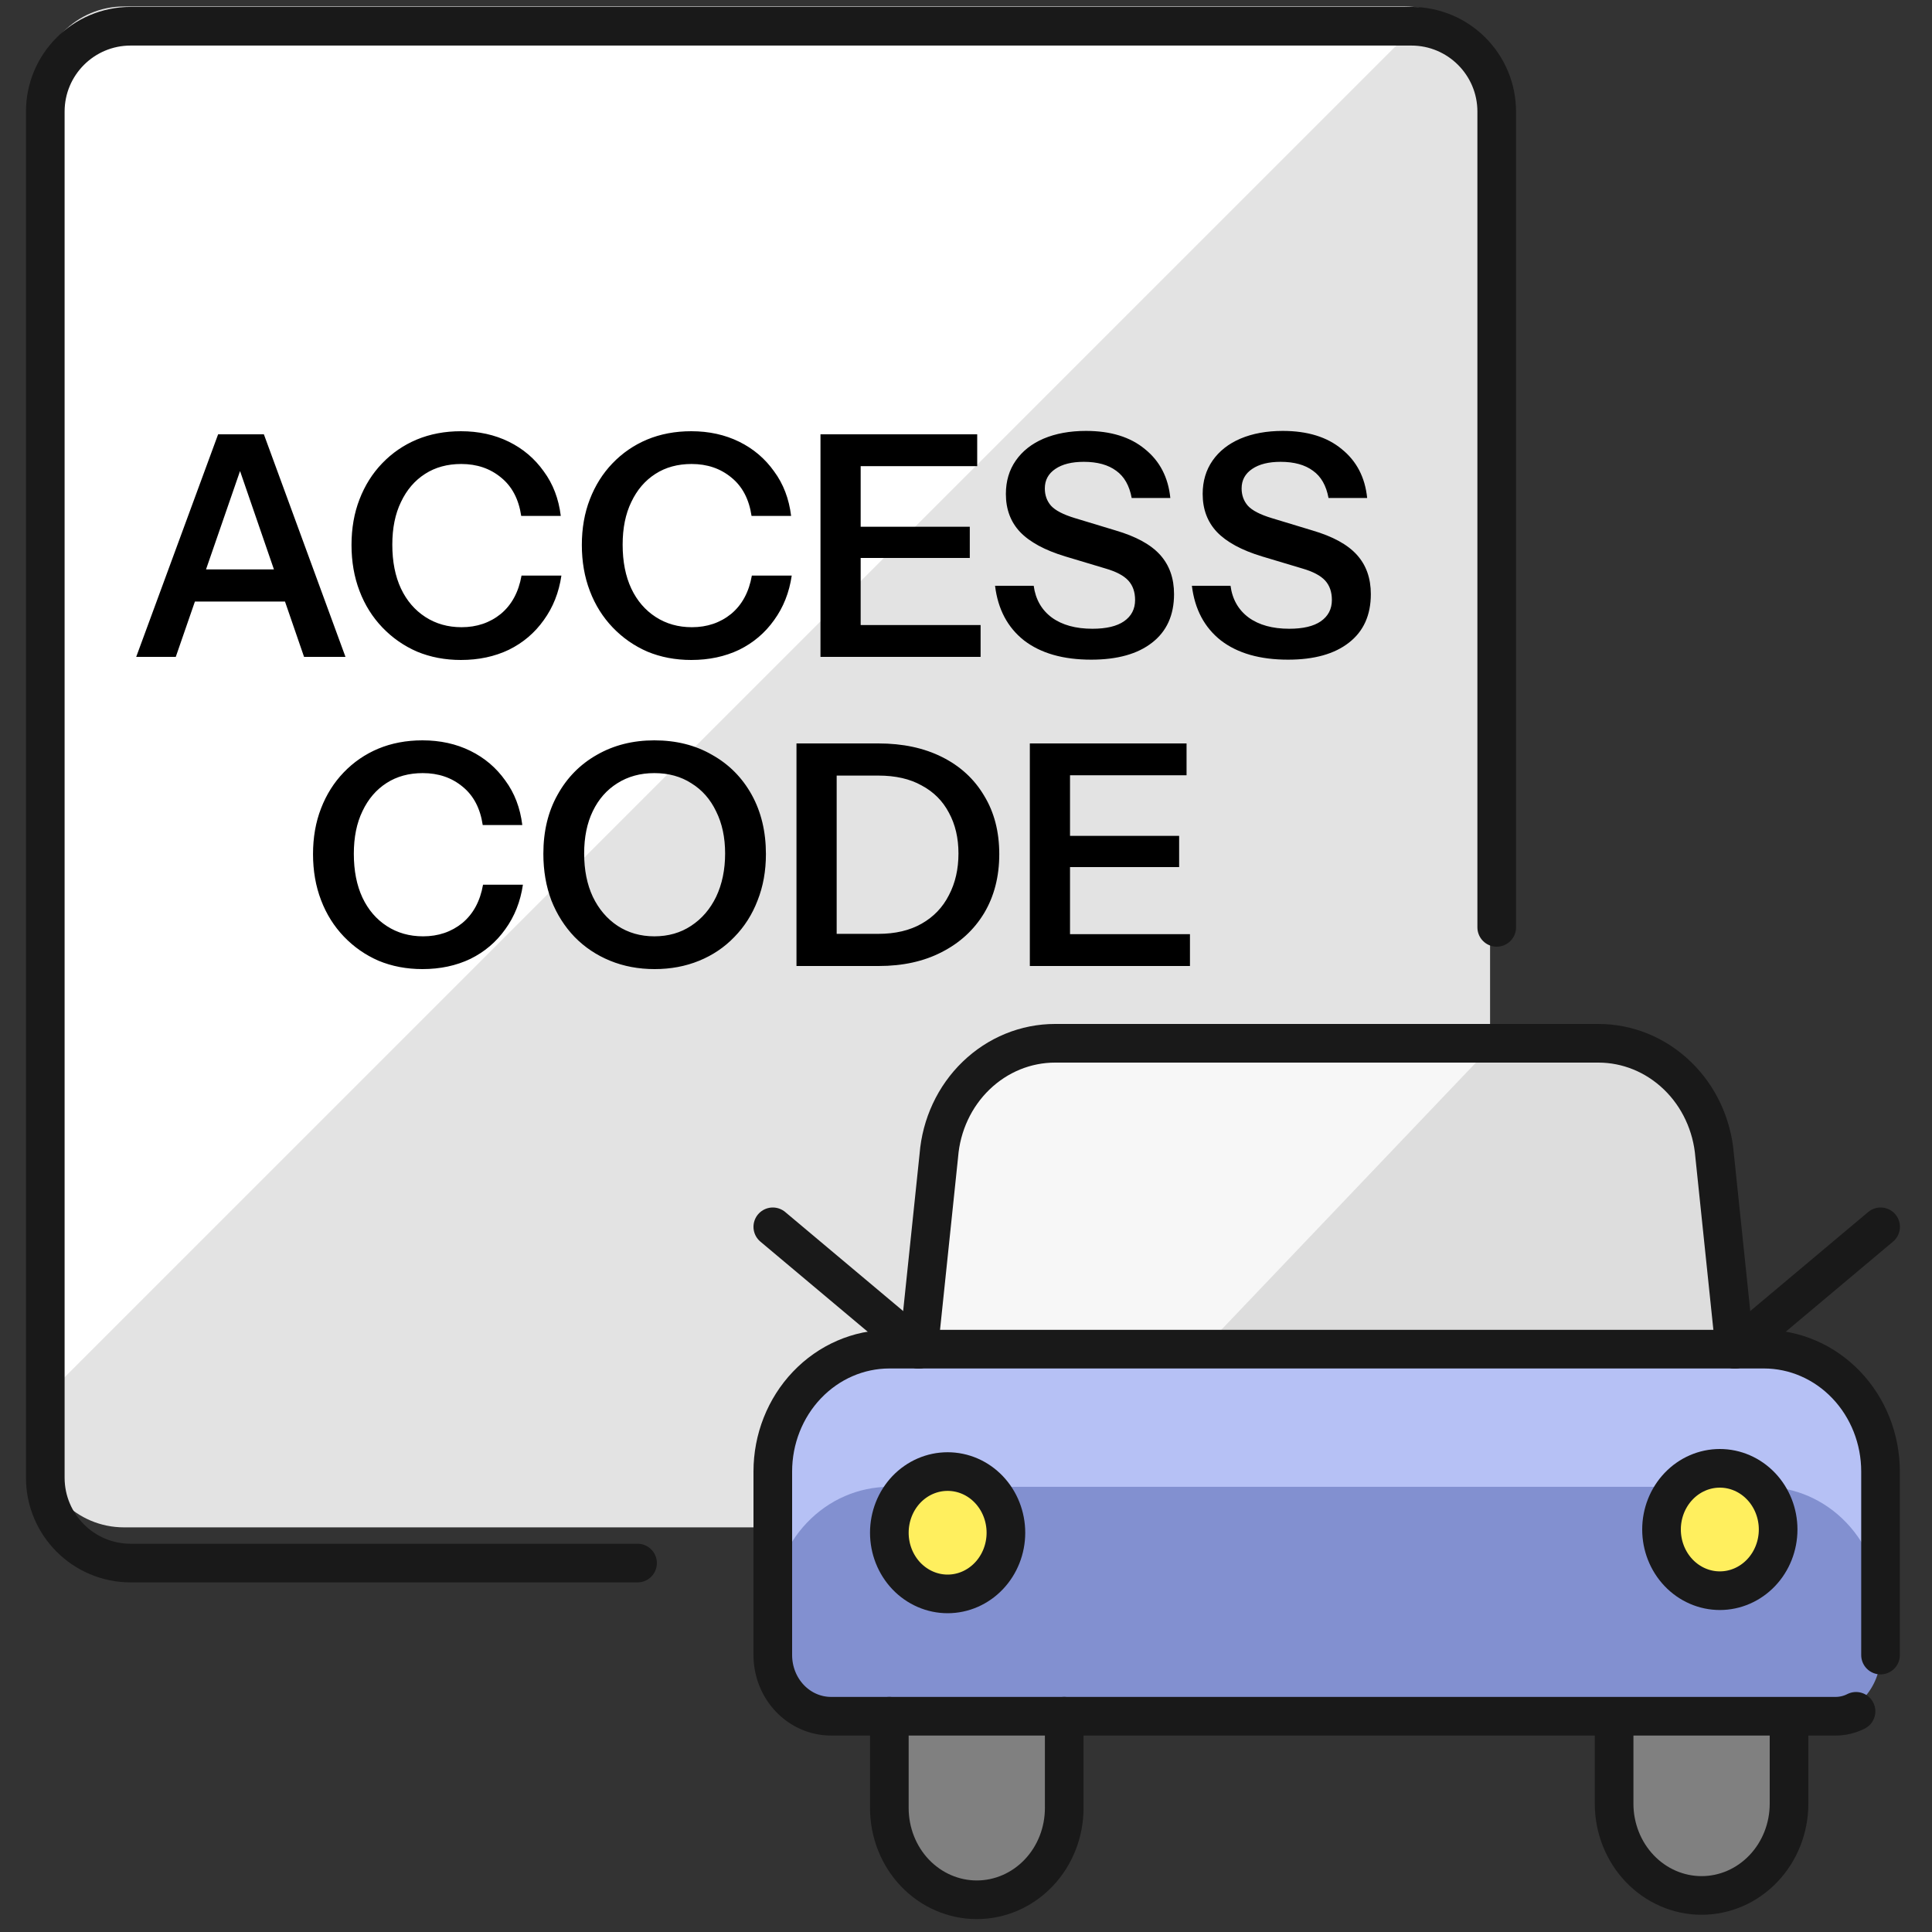 <svg width="50" height="50" viewBox="0 0 50 50" fill="none" xmlns="http://www.w3.org/2000/svg">
<rect x="0" y="0" width="50" height="50" fill="#333333" stroke="none"/>
<path d="M36.353 0.167H3.21C1.989 0.167 1 1.156 1 2.376V37.319C1 38.539 1.989 39.528 3.21 39.528H36.353C37.574 39.528 38.563 38.539 38.563 37.319V2.376C38.563 1.156 37.574 0.167 36.353 0.167Z" fill="#E3E3E3"/>
<path d="M46.3 44.304V46.679C46.3 47.309 46.062 47.913 45.637 48.358C45.213 48.804 44.637 49.054 44.037 49.054C43.437 49.054 42.861 48.804 42.436 48.358C42.012 47.913 41.773 47.309 41.773 46.679V44.304" fill="#808080"/>
<path d="M46.3 44.304V46.679C46.3 47.309 46.062 47.913 45.637 48.358C45.213 48.804 44.637 49.054 44.037 49.054C43.437 49.054 42.861 48.804 42.436 48.358C42.012 47.913 41.773 47.309 41.773 46.679V44.304" stroke="#191919" stroke-linecap="round" stroke-linejoin="round"/>
<path d="M21.509 44.416C21.109 44.416 20.725 44.25 20.442 43.953C20.159 43.656 20 43.253 20 42.833V38.083C20 37.243 20.318 36.438 20.884 35.844C21.45 35.25 22.217 34.916 23.018 34.916H45.65C46.451 34.916 47.218 35.25 47.784 35.844C48.35 36.438 48.668 37.243 48.668 38.083V42.833C48.668 43.253 48.509 43.656 48.226 43.953C47.943 44.25 47.559 44.416 47.159 44.416H21.509Z" fill="#8290D0"/>
<path d="M45.65 34.916H23.018C22.217 34.916 21.45 35.25 20.884 35.844C20.318 36.438 20 37.243 20 38.083V41.646C20 40.806 20.318 40 20.884 39.407C21.45 38.813 22.217 38.479 23.018 38.479H45.65C46.451 38.479 47.218 38.813 47.784 39.407C48.35 40 48.668 40.806 48.668 41.646V38.083C48.668 37.243 48.35 36.438 47.784 35.844C47.218 35.25 46.451 34.916 45.65 34.916Z" fill="#B6C1F5"/>
<path d="M23.773 34.917L24.297 29.904C24.36 29.112 24.704 28.374 25.261 27.837C25.818 27.299 26.547 27 27.304 27H41.367C42.123 27 42.853 27.299 43.41 27.837C43.967 28.374 44.311 29.112 44.374 29.904L44.897 34.917H23.773Z" fill="#DDDDDD"/>
<path d="M38.673 27H27.304C26.547 27 25.818 27.299 25.261 27.837C24.704 28.374 24.36 29.112 24.297 29.904L23.773 34.917H31.129L38.673 27Z" fill="#F7F7F7"/>
<path d="M24.524 41.25C24.925 41.25 25.308 41.083 25.591 40.786C25.874 40.489 26.033 40.087 26.033 39.667C26.033 39.247 25.874 38.844 25.591 38.547C25.308 38.25 24.925 38.084 24.524 38.084C24.124 38.084 23.741 38.25 23.457 38.547C23.175 38.844 23.016 39.247 23.016 39.667C23.016 40.087 23.175 40.489 23.457 40.786C23.741 41.083 24.124 41.25 24.524 41.25Z" fill="#FFEF5E"/>
<path d="M24.524 41.25C24.925 41.25 25.308 41.083 25.591 40.786C25.874 40.489 26.033 40.087 26.033 39.667C26.033 39.247 25.874 38.844 25.591 38.547C25.308 38.25 24.925 38.084 24.524 38.084C24.124 38.084 23.741 38.25 23.457 38.547C23.175 38.844 23.016 39.247 23.016 39.667C23.016 40.087 23.175 40.489 23.457 40.786C23.741 41.083 24.124 41.25 24.524 41.25Z" fill="#FFEF5E"/>
<path d="M44.509 41.167C44.909 41.167 45.293 41 45.576 40.703C45.859 40.406 46.018 40.003 46.018 39.583C46.018 39.163 45.859 38.761 45.576 38.464C45.293 38.167 44.909 38 44.509 38C44.109 38 43.725 38.167 43.442 38.464C43.159 38.761 43 39.163 43 39.583C43 40.003 43.159 40.406 43.442 40.703C43.725 41 44.109 41.167 44.509 41.167Z" fill="#FFEF5E"/>
<path d="M44.509 41.167C44.909 41.167 45.293 41 45.576 40.703C45.859 40.406 46.018 40.003 46.018 39.583C46.018 39.163 45.859 38.761 45.576 38.464C45.293 38.167 44.909 38 44.509 38C44.109 38 43.725 38.167 43.442 38.464C43.159 38.761 43 39.163 43 39.583C43 40.003 43.159 40.406 43.442 40.703C43.725 41 44.109 41.167 44.509 41.167Z" stroke="#191919" stroke-linecap="round" stroke-linejoin="round"/>
<path d="M27.542 44.416V46.791C27.542 47.421 27.304 48.026 26.879 48.471C26.455 48.916 25.879 49.166 25.279 49.166C24.679 49.166 24.103 48.916 23.678 48.471C23.254 48.026 23.016 47.421 23.016 46.791V44.416H27.542Z" fill="#808080"/>
<path d="M23.773 34.917L24.297 29.904C24.36 29.112 24.704 28.374 25.261 27.837C25.818 27.299 26.547 27 27.304 27H41.367C42.123 27 42.853 27.299 43.41 27.837C43.967 28.374 44.311 29.112 44.374 29.904L44.897 34.917" stroke="#191919" stroke-linecap="round" stroke-linejoin="round"/>
<path d="M24.524 41.25C24.925 41.25 25.308 41.083 25.591 40.786C25.874 40.489 26.033 40.087 26.033 39.667C26.033 39.247 25.874 38.844 25.591 38.547C25.308 38.25 24.925 38.084 24.524 38.084C24.124 38.084 23.741 38.25 23.457 38.547C23.175 38.844 23.016 39.247 23.016 39.667C23.016 40.087 23.175 40.489 23.457 40.786C23.741 41.083 24.124 41.25 24.524 41.25Z" stroke="#191919" stroke-linecap="round" stroke-linejoin="round"/>
<path d="M27.542 44.416V46.791C27.542 47.421 27.304 48.026 26.879 48.471C26.455 48.916 25.879 49.166 25.279 49.166C24.679 49.166 24.103 48.916 23.678 48.471C23.254 48.026 23.016 47.421 23.016 46.791V44.416" stroke="#191919" stroke-linecap="round" stroke-linejoin="round"/>
<path d="M20 31.75L23.772 34.917" stroke="#191919" stroke-linecap="round" stroke-linejoin="round"/>
<path d="M48.67 31.75L44.898 34.917" stroke="#191919" stroke-linecap="round" stroke-linejoin="round"/>
<path d="M48.034 44.289C47.87 44.373 47.688 44.416 47.503 44.416H21.509C21.109 44.416 20.725 44.25 20.442 43.953C20.159 43.656 20 43.253 20 42.833V38.083C20 37.243 20.318 36.438 20.884 35.844C21.45 35.25 22.217 34.916 23.018 34.916H45.65C46.451 34.916 47.218 35.25 47.784 35.844C48.35 36.438 48.668 37.243 48.668 38.083V42.833" stroke="#191919" stroke-linecap="round" stroke-linejoin="round"/>
<path d="M36.618 0.697C36.585 0.697 36.559 0.679 36.525 0.679H3.382C2.161 0.679 1.172 1.668 1.172 2.889V36.143L36.618 0.697Z" fill="white"/>
<path d="M16.5 40.452H3.382C2.161 40.452 1.172 39.463 1.172 38.242V2.889C1.172 1.668 2.161 0.679 3.382 0.679H36.525C37.746 0.679 38.735 1.668 38.735 2.889V24" stroke="#191919" stroke-linecap="round" stroke-linejoin="round"/>
<path d="M3.525 17L5.645 11.24H6.541L4.549 17H3.525ZM7.869 17L5.885 11.24H6.829L8.941 17H7.869ZM4.621 14.736H7.773V15.568H4.621V14.736ZM11.929 17.08C11.518 17.08 11.139 17.008 10.793 16.864C10.451 16.715 10.153 16.507 9.897 16.24C9.641 15.973 9.443 15.659 9.305 15.296C9.166 14.933 9.097 14.536 9.097 14.104C9.097 13.672 9.166 13.277 9.305 12.92C9.443 12.563 9.638 12.253 9.889 11.992C10.145 11.725 10.443 11.52 10.785 11.376C11.131 11.232 11.513 11.16 11.929 11.16C12.387 11.16 12.801 11.251 13.169 11.432C13.537 11.613 13.838 11.869 14.073 12.2C14.313 12.525 14.459 12.909 14.513 13.352H13.489C13.425 12.92 13.251 12.589 12.969 12.36C12.686 12.125 12.342 12.008 11.937 12.008C11.579 12.008 11.267 12.093 11.001 12.264C10.734 12.435 10.526 12.677 10.377 12.992C10.227 13.301 10.153 13.669 10.153 14.096C10.153 14.533 10.227 14.912 10.377 15.232C10.526 15.547 10.737 15.792 11.009 15.968C11.281 16.144 11.593 16.232 11.945 16.232C12.339 16.232 12.678 16.117 12.961 15.888C13.243 15.653 13.422 15.323 13.497 14.896H14.529C14.465 15.333 14.313 15.717 14.073 16.048C13.838 16.379 13.537 16.635 13.169 16.816C12.801 16.992 12.387 17.08 11.929 17.08ZM17.89 17.08C17.479 17.08 17.1 17.008 16.754 16.864C16.412 16.715 16.114 16.507 15.858 16.24C15.602 15.973 15.404 15.659 15.266 15.296C15.127 14.933 15.058 14.536 15.058 14.104C15.058 13.672 15.127 13.277 15.266 12.92C15.404 12.563 15.599 12.253 15.85 11.992C16.106 11.725 16.404 11.52 16.746 11.376C17.092 11.232 17.474 11.16 17.89 11.16C18.348 11.16 18.762 11.251 19.13 11.432C19.498 11.613 19.799 11.869 20.034 12.2C20.274 12.525 20.42 12.909 20.474 13.352H19.45C19.386 12.92 19.212 12.589 18.93 12.36C18.647 12.125 18.303 12.008 17.898 12.008C17.54 12.008 17.228 12.093 16.962 12.264C16.695 12.435 16.487 12.677 16.338 12.992C16.188 13.301 16.114 13.669 16.114 14.096C16.114 14.533 16.188 14.912 16.338 15.232C16.487 15.547 16.698 15.792 16.97 15.968C17.242 16.144 17.554 16.232 17.906 16.232C18.3 16.232 18.639 16.117 18.922 15.888C19.204 15.653 19.383 15.323 19.458 14.896H20.49C20.426 15.333 20.274 15.717 20.034 16.048C19.799 16.379 19.498 16.635 19.13 16.816C18.762 16.992 18.348 17.08 17.89 17.08ZM21.234 17V11.24H22.274V17H21.234ZM21.73 17V16.176H25.378V17H21.73ZM21.73 14.44V13.632H25.098V14.44H21.73ZM21.73 12.064V11.24H25.29V12.064H21.73ZM28.24 17.072C27.514 17.072 26.936 16.907 26.504 16.576C26.077 16.24 25.826 15.768 25.752 15.16H26.752C26.8 15.512 26.957 15.787 27.224 15.984C27.49 16.176 27.84 16.272 28.272 16.272C28.629 16.272 28.901 16.208 29.088 16.08C29.28 15.947 29.376 15.763 29.376 15.528C29.376 15.32 29.317 15.152 29.2 15.024C29.082 14.896 28.885 14.792 28.608 14.712L27.568 14.4C27.04 14.24 26.65 14.029 26.4 13.768C26.154 13.507 26.032 13.179 26.032 12.784C26.032 12.453 26.117 12.165 26.288 11.92C26.458 11.675 26.698 11.485 27.008 11.352C27.322 11.219 27.688 11.152 28.104 11.152C28.744 11.152 29.253 11.309 29.632 11.624C30.016 11.933 30.234 12.355 30.288 12.888H29.288C29.229 12.568 29.096 12.333 28.888 12.184C28.68 12.029 28.4 11.952 28.048 11.952C27.738 11.952 27.493 12.013 27.312 12.136C27.13 12.259 27.04 12.427 27.04 12.64C27.04 12.816 27.093 12.965 27.2 13.088C27.312 13.211 27.517 13.317 27.816 13.408L28.872 13.728C29.4 13.883 29.784 14.093 30.024 14.36C30.264 14.627 30.384 14.965 30.384 15.376C30.384 15.92 30.194 16.339 29.816 16.632C29.442 16.925 28.917 17.072 28.24 17.072ZM33.334 17.072C32.608 17.072 32.029 16.907 31.598 16.576C31.171 16.24 30.92 15.768 30.846 15.16H31.846C31.893 15.512 32.051 15.787 32.318 15.984C32.584 16.176 32.934 16.272 33.365 16.272C33.723 16.272 33.995 16.208 34.181 16.08C34.373 15.947 34.469 15.763 34.469 15.528C34.469 15.32 34.411 15.152 34.294 15.024C34.176 14.896 33.979 14.792 33.702 14.712L32.661 14.4C32.133 14.24 31.744 14.029 31.494 13.768C31.248 13.507 31.125 13.179 31.125 12.784C31.125 12.453 31.211 12.165 31.381 11.92C31.552 11.675 31.792 11.485 32.102 11.352C32.416 11.219 32.782 11.152 33.197 11.152C33.837 11.152 34.347 11.309 34.725 11.624C35.109 11.933 35.328 12.355 35.382 12.888H34.382C34.323 12.568 34.19 12.333 33.981 12.184C33.773 12.029 33.493 11.952 33.142 11.952C32.832 11.952 32.587 12.013 32.406 12.136C32.224 12.259 32.133 12.427 32.133 12.64C32.133 12.816 32.187 12.965 32.294 13.088C32.406 13.211 32.611 13.317 32.91 13.408L33.965 13.728C34.493 13.883 34.877 14.093 35.117 14.36C35.358 14.627 35.477 14.965 35.477 15.376C35.477 15.92 35.288 16.339 34.91 16.632C34.536 16.925 34.011 17.072 33.334 17.072ZM10.933 25.08C10.522 25.08 10.143 25.008 9.797 24.864C9.455 24.715 9.157 24.507 8.901 24.24C8.645 23.973 8.447 23.659 8.309 23.296C8.17 22.933 8.101 22.536 8.101 22.104C8.101 21.672 8.17 21.277 8.309 20.92C8.447 20.563 8.642 20.253 8.893 19.992C9.149 19.725 9.447 19.52 9.789 19.376C10.135 19.232 10.517 19.16 10.933 19.16C11.391 19.16 11.805 19.251 12.173 19.432C12.541 19.613 12.842 19.869 13.077 20.2C13.317 20.525 13.463 20.909 13.517 21.352H12.493C12.429 20.92 12.255 20.589 11.973 20.36C11.69 20.125 11.346 20.008 10.941 20.008C10.583 20.008 10.271 20.093 10.005 20.264C9.738 20.435 9.53 20.677 9.381 20.992C9.231 21.301 9.157 21.669 9.157 22.096C9.157 22.533 9.231 22.912 9.381 23.232C9.53 23.547 9.741 23.792 10.013 23.968C10.285 24.144 10.597 24.232 10.949 24.232C11.343 24.232 11.682 24.117 11.965 23.888C12.247 23.653 12.426 23.323 12.501 22.896H13.533C13.469 23.333 13.317 23.717 13.077 24.048C12.842 24.379 12.541 24.635 12.173 24.816C11.805 24.992 11.391 25.08 10.933 25.08ZM16.942 25.08C16.526 25.08 16.142 25.008 15.79 24.864C15.438 24.72 15.131 24.515 14.87 24.248C14.614 23.981 14.414 23.667 14.27 23.304C14.131 22.936 14.062 22.533 14.062 22.096C14.062 21.515 14.184 21.005 14.43 20.568C14.675 20.125 15.014 19.781 15.446 19.536C15.883 19.285 16.379 19.16 16.934 19.16C17.499 19.16 17.998 19.285 18.43 19.536C18.867 19.781 19.208 20.125 19.454 20.568C19.699 21.011 19.822 21.523 19.822 22.104C19.822 22.541 19.75 22.941 19.606 23.304C19.467 23.667 19.267 23.981 19.006 24.248C18.75 24.515 18.446 24.72 18.094 24.864C17.742 25.008 17.358 25.08 16.942 25.08ZM16.934 24.232C17.296 24.232 17.614 24.141 17.886 23.96C18.163 23.779 18.379 23.528 18.534 23.208C18.688 22.883 18.766 22.509 18.766 22.088C18.766 21.672 18.688 21.309 18.534 21C18.384 20.685 18.171 20.443 17.894 20.272C17.622 20.096 17.302 20.008 16.934 20.008C16.571 20.008 16.251 20.096 15.974 20.272C15.702 20.443 15.491 20.683 15.342 20.992C15.192 21.301 15.118 21.667 15.118 22.088C15.118 22.515 15.192 22.888 15.342 23.208C15.496 23.528 15.71 23.779 15.982 23.96C16.259 24.141 16.576 24.232 16.934 24.232ZM21.245 25V24.168H22.733C23.171 24.168 23.544 24.08 23.853 23.904C24.163 23.728 24.397 23.483 24.557 23.168C24.723 22.853 24.805 22.493 24.805 22.088C24.805 21.688 24.723 21.336 24.557 21.032C24.397 20.728 24.163 20.493 23.853 20.328C23.549 20.157 23.176 20.072 22.733 20.072H21.261V19.24H22.733C23.363 19.24 23.912 19.357 24.381 19.592C24.851 19.827 25.213 20.16 25.469 20.592C25.73 21.019 25.861 21.523 25.861 22.104C25.861 22.685 25.73 23.195 25.469 23.632C25.208 24.064 24.843 24.4 24.373 24.64C23.909 24.88 23.365 25 22.741 25H21.245ZM20.613 25V19.24H21.653V25H20.613ZM26.652 25V19.24H27.692V25H26.652ZM27.148 25V24.176H30.796V25H27.148ZM27.148 22.44V21.632H30.516V22.44H27.148ZM27.148 20.064V19.24H30.708V20.064H27.148Z" fill="black"/>
</svg>
